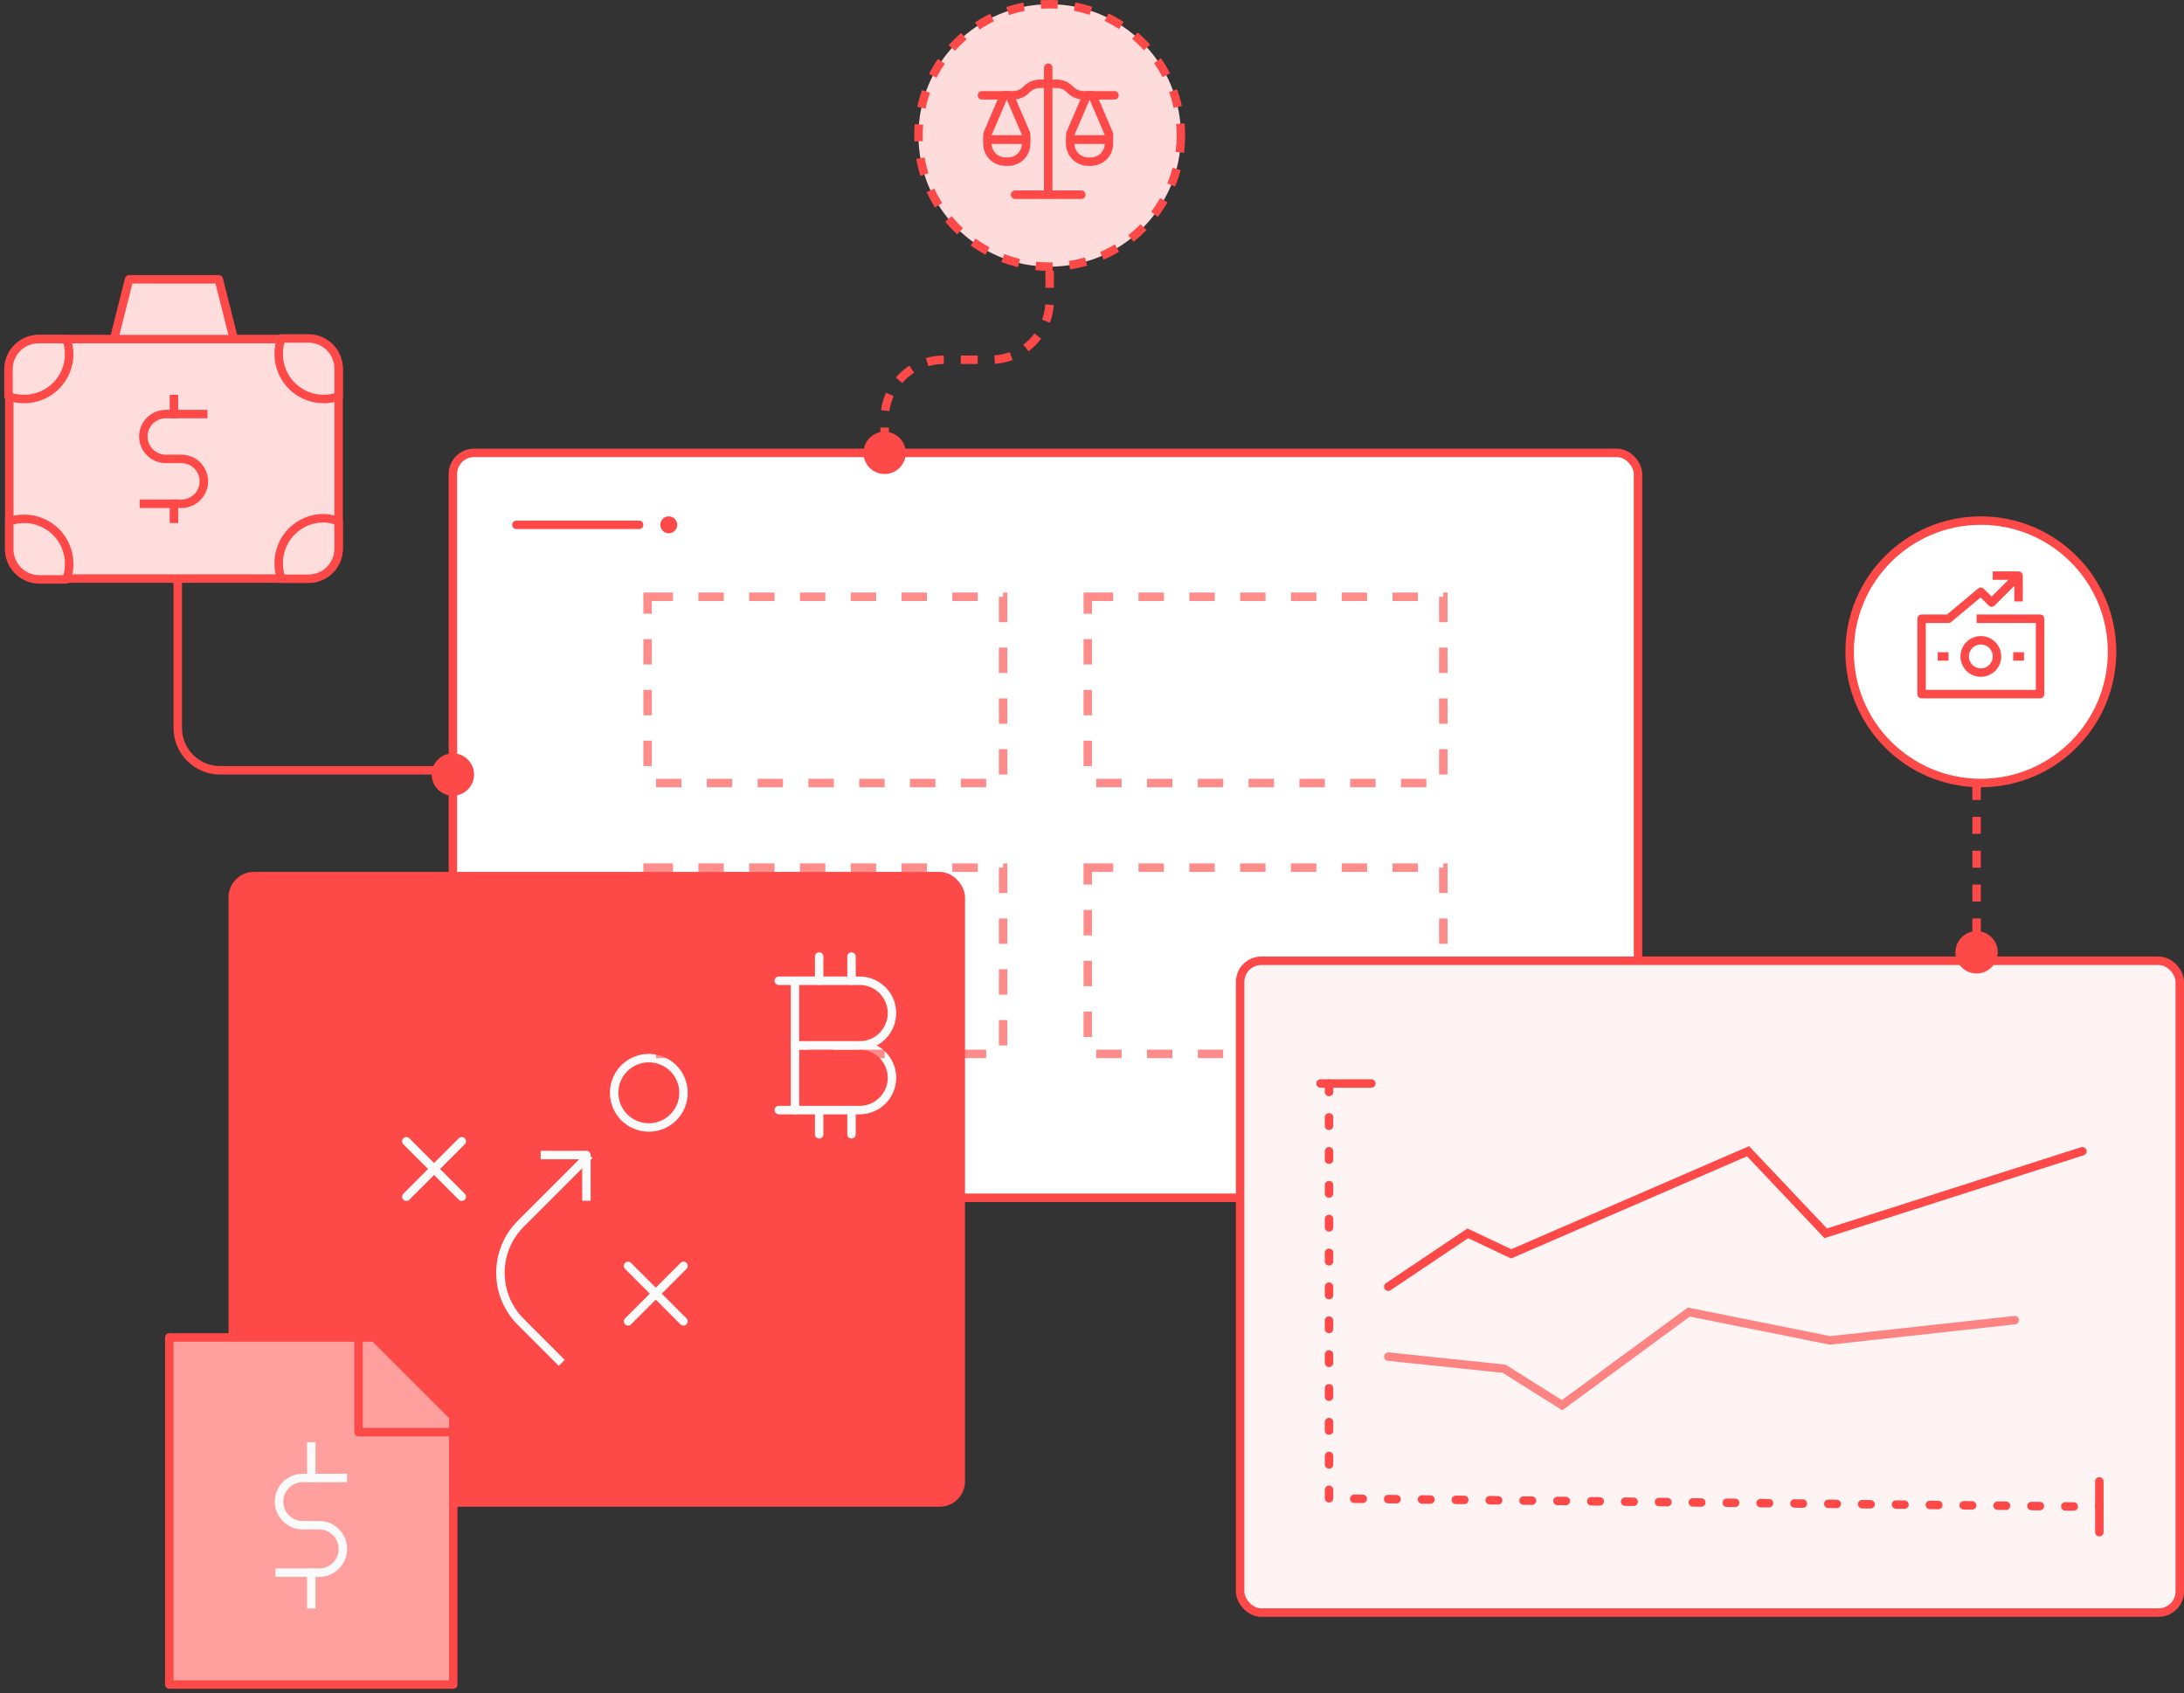 <?xml version="1.0" encoding="UTF-8"?> <svg xmlns="http://www.w3.org/2000/svg" width="258" height="200" viewBox="0 0 258 200" fill="none"><rect x="0" y="0" width="258" height="200" fill="#333333" stroke="none"/><rect x="53.5" y="53.5" width="140" height="88" rx="2.5" fill="white" stroke="#FD4948"></rect><rect x="27" y="103" width="87" height="75" rx="3" fill="#FD4948"></rect><path d="M76.646 133.194C78.909 133.194 80.743 131.36 80.743 129.097C80.743 126.834 78.909 125 76.646 125C74.383 125 72.549 126.834 72.549 129.097C72.549 131.36 74.383 133.194 76.646 133.194Z" stroke="#FAFAFA" stroke-miterlimit="10" stroke-linecap="square" stroke-linejoin="round"></path><path d="M48 134.824L54.549 141.372" stroke="#FAFAFA" stroke-miterlimit="10" stroke-linecap="round" stroke-linejoin="round"></path><path d="M54.549 134.824L48 141.372" stroke="#FAFAFA" stroke-miterlimit="10" stroke-linecap="round" stroke-linejoin="round"></path><path d="M74.193 149.549L80.742 156.098" stroke="#FAFAFA" stroke-miterlimit="10" stroke-linecap="round" stroke-linejoin="round"></path><path d="M80.742 149.549L74.193 156.098" stroke="#FAFAFA" stroke-miterlimit="10" stroke-linecap="round" stroke-linejoin="round"></path><path d="M69.633 136.451L61.508 144.577C59.976 146.113 59.116 148.193 59.116 150.362C59.116 152.531 59.976 154.612 61.508 156.148L66.359 160.999" stroke="#FAFAFA" stroke-miterlimit="10" stroke-linejoin="round"></path><path d="M64.373 136.451H69.276V141.354" stroke="#FAFAFA" stroke-miterlimit="10" stroke-linecap="square" stroke-linejoin="round"></path><path d="M36.462 40.056H4.633C2.678 40.056 1.094 41.641 1.094 43.595V64.808C1.094 66.763 2.678 68.347 4.633 68.347H36.462C38.417 68.347 40.001 66.763 40.001 64.808V43.595C40.001 41.641 38.417 40.056 36.462 40.056Z" fill="#FFDDDD" stroke="#FD4948" stroke-miterlimit="10" stroke-linecap="square" stroke-linejoin="round"></path><path d="M27.624 40.059H13.47L15.248 33H25.846L27.624 40.059Z" fill="#FFDDDD" stroke="#FD4948" stroke-miterlimit="10" stroke-linecap="square" stroke-linejoin="round"></path><path d="M17.007 59.512H21.435C22.137 59.512 22.811 59.233 23.308 58.736C23.805 58.239 24.084 57.565 24.084 56.863C24.084 56.16 23.805 55.486 23.308 54.989C22.811 54.492 22.137 54.213 21.435 54.213H19.582C18.879 54.213 18.206 53.934 17.709 53.437C17.212 52.941 16.933 52.267 16.933 51.564C16.933 50.861 17.212 50.187 17.709 49.691C18.206 49.194 18.879 48.915 19.582 48.915H24.01" fill="#FFDDDD"></path><path d="M17.007 59.512H21.435C22.137 59.512 22.811 59.233 23.308 58.736C23.805 58.239 24.084 57.565 24.084 56.863C24.084 56.16 23.805 55.486 23.308 54.989C22.811 54.492 22.137 54.213 21.435 54.213H19.582C18.879 54.213 18.206 53.934 17.709 53.437C17.212 52.941 16.933 52.267 16.933 51.564C16.933 50.861 17.212 50.187 17.709 49.691C18.206 49.194 18.879 48.915 19.582 48.915H24.01" stroke="#FD4948" stroke-miterlimit="10" stroke-linecap="square" stroke-linejoin="round"></path><path d="M20.547 47.134V48.913" stroke="#FD4948" stroke-miterlimit="10" stroke-linecap="square" stroke-linejoin="round"></path><path d="M20.547 59.51V61.288" stroke="#FD4948" stroke-miterlimit="10" stroke-linecap="square" stroke-linejoin="round"></path><path d="M8.168 66.591C8.177 67.223 8.07 67.851 7.853 68.444H4.63C4.159 68.442 3.694 68.346 3.261 68.163C2.828 67.979 2.435 67.712 2.106 67.376C1.777 67.04 1.518 66.642 1.344 66.205C1.169 65.769 1.084 65.302 1.091 64.831V61.608C1.681 61.379 2.311 61.272 2.944 61.292C4.336 61.312 5.665 61.879 6.643 62.87C7.62 63.862 8.168 65.199 8.168 66.591Z" fill="#FFDDDD" stroke="#FD4948" stroke-miterlimit="10" stroke-linecap="square" stroke-linejoin="round"></path><path d="M40.001 61.607V64.831C39.996 65.768 39.622 66.665 38.959 67.327C38.297 67.99 37.399 68.364 36.462 68.369H33.239C33.022 67.776 32.915 67.148 32.923 66.517C32.923 65.819 33.061 65.129 33.329 64.484C33.596 63.84 33.988 63.255 34.482 62.763C34.976 62.271 35.562 61.881 36.207 61.616C36.852 61.351 37.543 61.215 38.241 61.218C38.847 61.233 39.445 61.365 40.001 61.607Z" fill="#FFDDDD" stroke="#FD4948" stroke-miterlimit="10" stroke-linecap="square" stroke-linejoin="round"></path><path d="M8.17 41.836C8.17 42.533 8.032 43.224 7.765 43.868C7.497 44.512 7.105 45.097 6.611 45.589C6.117 46.081 5.531 46.471 4.886 46.736C4.241 47.002 3.55 47.137 2.853 47.134C2.221 47.145 1.593 47.038 1 46.819V43.596C1.002 43.124 1.099 42.657 1.283 42.223C1.468 41.788 1.737 41.395 2.075 41.066C2.413 40.736 2.813 40.478 3.252 40.304C3.691 40.131 4.16 40.047 4.631 40.057H7.855C8.064 40.627 8.171 41.229 8.17 41.836Z" fill="#FFDDDD" stroke="#FD4948" stroke-miterlimit="10" stroke-linecap="square" stroke-linejoin="round"></path><path d="M40.001 43.597V46.82C39.438 47.028 38.842 47.135 38.241 47.135C37.544 47.138 36.853 47.002 36.208 46.737C35.563 46.472 34.976 46.082 34.482 45.59C33.988 45.098 33.596 44.513 33.329 43.869C33.061 43.224 32.924 42.534 32.924 41.837C32.914 41.205 33.021 40.577 33.239 39.984H36.462C36.933 39.986 37.398 40.082 37.831 40.265C38.264 40.449 38.657 40.716 38.986 41.052C39.315 41.388 39.574 41.786 39.748 42.223C39.922 42.659 40.008 43.126 40.001 43.597Z" fill="#FFDDDD" stroke="#FD4948" stroke-miterlimit="10" stroke-linecap="square" stroke-linejoin="round"></path><path d="M93.91 115.86H101.55C102.052 115.86 102.548 115.959 103.012 116.151C103.475 116.343 103.896 116.624 104.251 116.979C104.606 117.334 104.887 117.755 105.079 118.218C105.271 118.682 105.37 119.178 105.37 119.68C105.37 120.183 105.271 120.68 105.078 121.144C104.886 121.608 104.603 122.03 104.248 122.385C103.892 122.74 103.47 123.021 103.005 123.212C102.54 123.404 102.042 123.501 101.54 123.5H93.91V115.86Z" stroke="#FAFAFA" stroke-miterlimit="10" stroke-linecap="round" stroke-linejoin="round"></path><path d="M93.91 123.5H101.55C102.052 123.5 102.548 123.599 103.012 123.791C103.475 123.983 103.896 124.264 104.251 124.619C104.606 124.974 104.887 125.395 105.079 125.858C105.271 126.322 105.37 126.818 105.37 127.32C105.37 127.822 105.271 128.318 105.079 128.782C104.887 129.245 104.606 129.666 104.251 130.021C103.896 130.376 103.475 130.657 103.012 130.849C102.548 131.041 102.052 131.14 101.55 131.14H93.91V123.5Z" stroke="#FAFAFA" stroke-miterlimit="10" stroke-linecap="round" stroke-linejoin="round"></path><path d="M92 115.86H93.91" stroke="#FAFAFA" stroke-miterlimit="10" stroke-linecap="round" stroke-linejoin="round"></path><path d="M92 131.14H93.91" stroke="#FAFAFA" stroke-miterlimit="10" stroke-linecap="round" stroke-linejoin="round"></path><path d="M96.77 113V115.86" stroke="#FAFAFA" stroke-miterlimit="10" stroke-linecap="round" stroke-linejoin="round"></path><path d="M100.59 113V115.86" stroke="#FAFAFA" stroke-miterlimit="10" stroke-linecap="round" stroke-linejoin="round"></path><path d="M96.77 131.14V134" stroke="#FAFAFA" stroke-miterlimit="10" stroke-linecap="round" stroke-linejoin="round"></path><path d="M100.59 131.14V134" stroke="#FAFAFA" stroke-miterlimit="10" stroke-linecap="round" stroke-linejoin="round"></path><rect x="76.5" y="70.5" width="42" height="22" stroke="#FD4948" stroke-opacity="0.63" stroke-dasharray="3 3"></rect><rect x="76.5" y="102.5" width="42" height="22" stroke="#FD4948" stroke-opacity="0.63" stroke-dasharray="3 3"></rect><rect x="128.5" y="70.5" width="42" height="22" stroke="#FD4948" stroke-opacity="0.63" stroke-dasharray="3 3"></rect><rect x="128.5" y="102.5" width="42" height="22" stroke="#FD4948" stroke-opacity="0.63" stroke-dasharray="3 3"></rect><rect x="146.5" y="113.5" width="111" height="77" rx="2.5" fill="#FFF4F4" stroke="#FD4948"></rect><path d="M61 62H75.5" stroke="#FD4948" stroke-linecap="round"></path><circle cx="79" cy="62" r="1" fill="#FD4948"></circle><path d="M164 152L173.396 145.697L178.521 148.121L206.5 136L215.677 145.697L246 136" stroke="#FD4948" stroke-linecap="round"></path><path d="M164 160.261L177.688 161.696L184.532 166L199.503 155L216.185 158.348L238 155.957" stroke="#FD8483" stroke-linecap="round"></path><path d="M157 128V177.02L248 178" stroke="#FD4948" stroke-linecap="round" stroke-dasharray="1 3"></path><path d="M248 175V181" stroke="#FD4948" stroke-linecap="round"></path><path d="M162 128L156 128" stroke="#FD4948" stroke-linecap="round"></path><circle cx="234" cy="77" r="15.5" fill="white" stroke="#FD4948"></circle><circle cx="124" cy="16" r="15.5" fill="#FFDCDC" stroke="#FD4948" stroke-dasharray="2 2"></circle><path d="M234 79.454C235.053 79.454 235.907 78.6 235.907 77.547C235.907 76.494 235.053 75.641 234 75.641C232.947 75.641 232.094 76.494 232.094 77.547C232.094 78.6 232.947 79.454 234 79.454Z" stroke="#FD4948" stroke-miterlimit="10" stroke-linecap="square" stroke-linejoin="round"></path><path d="M237.82 68.641L235.273 71.181L234 69.907L230.18 73.094H227V82.001H241V73.094H234" stroke="#FD4948" stroke-miterlimit="10" stroke-linecap="square" stroke-linejoin="round"></path><path d="M239.094 77.547H237.82" stroke="#FD4948" stroke-miterlimit="10" stroke-linejoin="round"></path><path d="M230.18 77.547H228.906" stroke="#FD4948" stroke-miterlimit="10" stroke-linejoin="round"></path><path d="M235.906 68H238.453V70.547" stroke="#FD4948" stroke-miterlimit="10" stroke-linecap="square" stroke-linejoin="round"></path><path d="M233.5 93V113.5" stroke="#FD4948" stroke-linecap="square" stroke-dasharray="1 3"></path><circle cx="233.5" cy="112.5" r="2.5" fill="#FD4948"></circle><circle cx="53.5" cy="91.5" r="2.5" fill="#FD4948"></circle><circle cx="104.5" cy="53.5" r="2.5" fill="#FD4948"></circle><path d="M21 69V86C21 88.761 23.239 91 26 91H54" stroke="#FD4948" stroke-linecap="square"></path><path d="M53.5 199H20.5H20V158H33.5H44L47 160.5L53.5 167.5V199Z" fill="#FFA09F"></path><path d="M33.043 185.783H37.709C38.45 185.783 39.16 185.489 39.684 184.966C40.207 184.442 40.501 183.732 40.501 182.992C40.504 182.623 40.434 182.258 40.294 181.917C40.155 181.576 39.95 181.266 39.69 181.005C39.431 180.743 39.122 180.536 38.782 180.394C38.442 180.253 38.078 180.18 37.709 180.18H35.757C35.017 180.18 34.306 179.886 33.783 179.362C33.259 178.839 32.965 178.129 32.965 177.388C32.965 177.015 33.04 176.645 33.185 176.301C33.33 175.958 33.543 175.646 33.81 175.386C34.078 175.126 34.395 174.922 34.743 174.786C35.09 174.65 35.462 174.586 35.835 174.596H40.501" stroke="#FAFAFA" stroke-miterlimit="10" stroke-linecap="square" stroke-linejoin="round"></path><path d="M36.771 170.866V174.595" stroke="#FAFAFA" stroke-miterlimit="10" stroke-linecap="square" stroke-linejoin="round"></path><path d="M36.771 185.783V189.512" stroke="#FAFAFA" stroke-miterlimit="10" stroke-linecap="square" stroke-linejoin="round"></path><path d="M53.542 171.042V199H20V158H44.229L53.542 167.313V169.187V171.042Z" stroke="#FD4948" stroke-miterlimit="10" stroke-linejoin="round"></path><path d="M53.54 169.187H42.353V158" stroke="#FD4948" stroke-miterlimit="10" stroke-linejoin="round"></path><path d="M116.653 16.481H121.219V16.977C121.219 17.539 120.996 18.077 120.6 18.474C120.203 18.871 119.664 19.094 119.103 19.094H118.763C118.201 19.094 117.663 18.871 117.266 18.474C116.869 18.077 116.646 17.539 116.646 16.977V16.481H116.653Z" stroke="#FD4948" stroke-miterlimit="10" stroke-linecap="round" stroke-linejoin="round"></path><path d="M116 11.259H119.689C119.981 11.257 120.27 11.195 120.538 11.079C120.806 10.962 121.047 10.792 121.247 10.579C121.449 10.368 121.691 10.199 121.958 10.082C122.226 9.965 122.514 9.903 122.806 9.898H124.848C125.142 9.902 125.432 9.964 125.702 10.081C125.972 10.198 126.216 10.367 126.42 10.579C126.625 10.791 126.87 10.961 127.141 11.078C127.412 11.194 127.703 11.256 127.999 11.259H131.653" stroke="#FD4948" stroke-miterlimit="10" stroke-linecap="round" stroke-linejoin="round"></path><path d="M123.827 8V23" stroke="#FD4948" stroke-miterlimit="10" stroke-linecap="round" stroke-linejoin="round"></path><path d="M127.74 22.999H119.913" stroke="#FD4948" stroke-miterlimit="10" stroke-linecap="round" stroke-linejoin="round"></path><path d="M119.261 11.259H118.607L116.654 15.826V16.479H121.221V15.826L119.261 11.259Z" stroke="#FD4948" stroke-miterlimit="10" stroke-linecap="round" stroke-linejoin="round"></path><path d="M126.434 16.481H131V16.977C131 17.539 130.777 18.077 130.38 18.474C129.983 18.871 129.445 19.094 128.884 19.094H128.543C127.982 19.094 127.444 18.871 127.047 18.474C126.65 18.077 126.427 17.539 126.427 16.977V16.481H126.434Z" stroke="#FD4948" stroke-miterlimit="10" stroke-linecap="round" stroke-linejoin="round"></path><path d="M129.047 11.259H128.393L126.433 15.826V16.479H131V15.826L129.047 11.259Z" stroke="#FD4948" stroke-miterlimit="10" stroke-linecap="round" stroke-linejoin="round"></path><path d="M124 32V35.5C124 39.366 120.866 42.5 117 42.5H111.5C107.634 42.5 104.5 45.634 104.5 49.5V53" stroke="#FD4948" stroke-dasharray="2 2"></path></svg> 